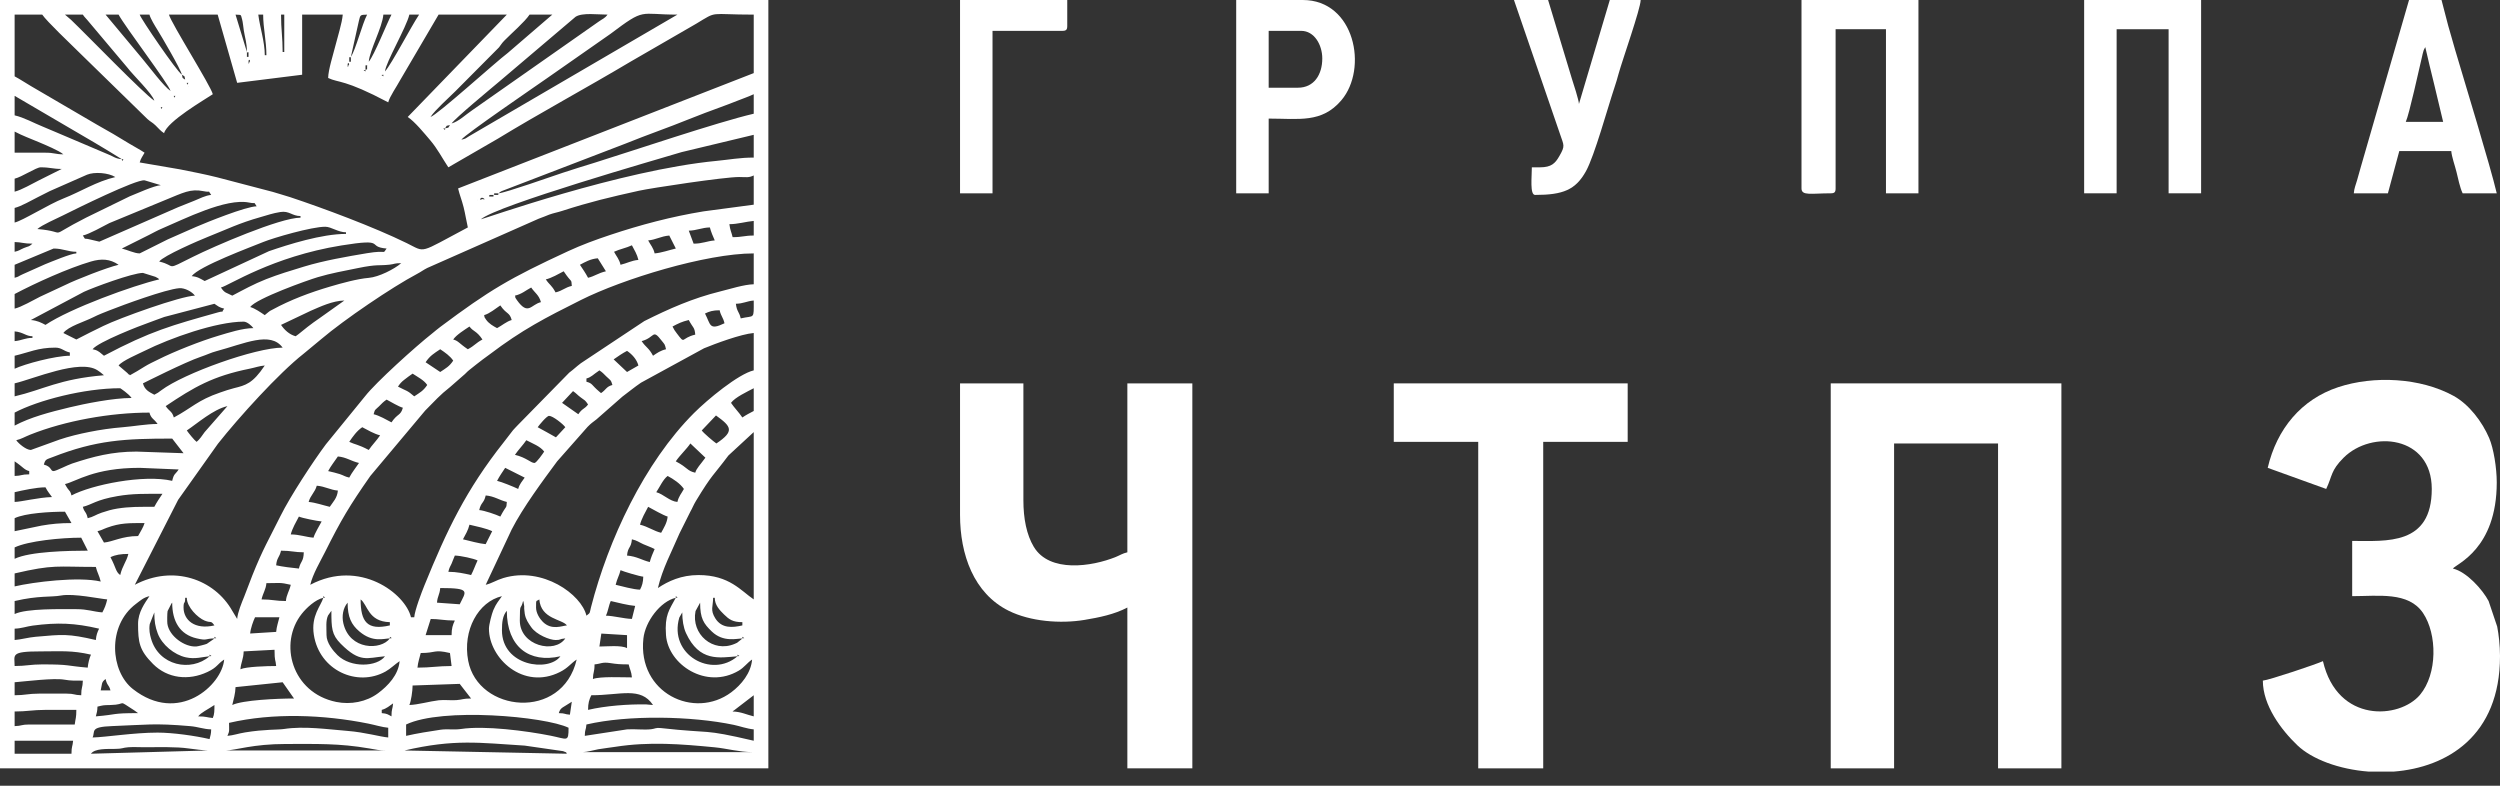 <svg width="140" height="44" viewBox="0 0 140 44" fill="none" xmlns="http://www.w3.org/2000/svg">
<rect x="0" y="0" width="140" height="44" fill="#333333" stroke="none"/>
<g clip-path="url(#clip0_1033_622)">
<path fill-rule="evenodd" clip-rule="evenodd" d="M32.658 42.118C32.854 42.118 33.331 41.988 33.499 41.959C33.882 41.894 34.054 41.884 34.453 41.822C36.37 41.523 38.136 41.668 40.022 41.849C40.687 41.913 41.412 42.118 42.118 42.118H32.658ZM22.651 42.027C25.46 41.373 26.855 41.598 29.383 41.754L31.529 42.064C31.855 42.185 31.641 42.116 31.748 42.209L22.651 42.027ZM12.645 42.027C13.19 42.015 14.164 41.663 16.01 41.663C17.72 41.663 18.984 41.62 20.674 41.912C21.062 41.979 21.23 42.027 21.65 42.027H12.645ZM8.096 41.845C8.878 41.845 9.859 41.811 10.574 41.915C10.866 41.957 11.419 42.022 11.644 42.027L5.094 42.209C5.315 41.908 5.967 41.945 6.461 41.938C6.889 41.933 6.844 41.872 7.187 41.846C7.455 41.825 7.818 41.845 8.096 41.845ZM4.003 42.209H0.819V41.481H4.094C4.064 41.832 4.003 41.775 4.003 42.209ZM5.185 41.299C5.349 40.957 4.999 40.707 6.275 40.661C8.228 40.59 8.593 40.487 10.643 40.663C11.104 40.702 11.395 40.835 11.826 40.845C11.82 41.122 11.785 41.176 11.735 41.39C10.923 41.201 9.678 41.026 8.824 41.026C7.488 41.026 5.928 41.283 5.185 41.299ZM32.748 41.208C32.757 40.809 32.81 40.925 32.84 40.572C35.177 40.027 38.727 40.095 41.096 40.593C41.412 40.659 41.849 40.815 42.209 40.845V41.481C39.219 40.785 39.983 41.103 37 40.771C36.723 40.74 36.694 40.809 36.471 40.836C36.057 40.887 35.536 40.813 35.114 40.845L32.748 41.208ZM22.742 41.208V40.572C24.756 39.605 30.509 40.116 31.839 40.754C31.839 41.581 31.779 41.388 30.845 41.201C29.48 40.928 27.131 40.622 25.814 40.824C25.442 40.881 25.047 40.81 24.673 40.865C24.068 40.954 23.334 41.071 22.742 41.208ZM12.736 41.208C12.87 40.928 12.826 40.875 12.826 40.481C15.287 39.907 18.127 40.02 20.612 40.519C21.002 40.597 21.404 40.725 21.741 40.754V41.299C21.297 41.262 20.445 41.01 19.47 40.932C18.334 40.841 17.041 40.649 15.899 40.824C15.564 40.875 14.839 40.834 13.725 41.015C13.329 41.08 13.079 41.18 12.736 41.208ZM4.185 40.572H1.637C1.18 40.572 1.23 40.653 0.819 40.663V39.844C1.513 39.844 1.833 39.753 2.547 39.753H4.275C4.275 40.201 4.231 40.212 4.185 40.572ZM11.917 40.208C11.566 40.178 11.559 40.117 11.098 40.117C11.253 39.905 11.623 39.738 12.008 39.48C12.008 39.783 12.011 39.998 11.917 40.208ZM5.367 40.117C5.417 39.903 5.452 39.848 5.458 39.571C5.79 39.494 5.752 39.489 6.187 39.481C7.168 39.463 6.505 39.133 7.521 39.782L7.732 39.935C6.212 39.935 6.616 40.013 5.367 40.117ZM42.209 38.934V40.117C41.813 40.025 41.501 39.855 41.027 39.844C41.043 39.83 41.069 39.787 41.077 39.803L42.209 38.934ZM31.914 40.023C31.576 39.996 31.693 39.944 31.293 39.935C31.379 39.613 31.537 39.622 32.021 39.298L31.914 40.023ZM21.923 40.117C21.71 40.004 21.686 39.961 21.378 39.935V39.753C21.656 39.679 21.803 39.531 22.014 39.389C21.985 39.74 21.923 39.682 21.923 40.117ZM32.931 39.753C32.931 39.373 32.994 39.18 33.112 38.934C34.755 38.934 35.871 38.438 36.569 39.48C36.469 39.478 36.213 39.447 36.189 39.447C35.173 39.429 33.904 39.526 32.931 39.753ZM22.924 39.48C23.016 39.289 23.106 38.688 23.106 38.388L25.744 38.297L26.381 39.116C25.921 39.116 25.91 39.18 25.562 39.207C25.248 39.231 24.882 39.179 24.569 39.215C24.088 39.27 23.387 39.47 22.924 39.48ZM13.008 39.48C13.077 39.188 13.183 38.819 13.19 38.479L15.828 38.206L16.465 39.116C15.52 39.116 13.583 39.204 13.008 39.48ZM5.913 38.025C6.008 38.432 6.094 38.317 6.186 38.661H5.64C5.723 38.304 5.667 38.205 5.913 38.025ZM4.548 38.934C4.137 38.925 4.187 38.843 3.73 38.843H2.183C1.578 38.843 1.396 38.934 0.819 38.934V38.206C1.487 38.151 3.013 37.958 3.602 38.061C3.978 38.128 4.229 38.116 4.639 38.116C4.63 38.527 4.548 38.477 4.548 38.934ZM33.203 38.025C33.212 37.613 33.294 37.663 33.294 37.206C33.66 37.175 33.709 37.06 34.182 37.134C34.527 37.188 34.729 37.206 35.205 37.206C35.273 37.5 35.359 37.605 35.387 37.934C34.851 37.934 33.604 37.869 33.203 38.025ZM23.379 37.388C23.404 37.087 23.497 36.842 23.561 36.569C24.453 36.569 24.271 36.353 25.198 36.569L25.289 37.297C24.519 37.297 24.132 37.388 23.379 37.388ZM13.463 37.479C13.496 37.086 13.636 36.9 13.645 36.478L15.374 36.387C15.374 37.075 15.431 36.896 15.465 37.297C14.948 37.297 13.769 37.332 13.463 37.479ZM41.3 36.751V36.66L41.406 36.736L41.3 36.751ZM11.735 36.751V36.66L11.841 36.736L11.735 36.751ZM4.912 37.388C3.683 37.285 3.958 37.206 2.365 37.206C1.706 37.206 1.454 37.297 0.819 37.297C0.819 36.672 0.553 36.478 2.274 36.478C3.387 36.478 4.024 36.411 5.094 36.66C5.011 36.833 4.932 37.146 4.912 37.388ZM33.674 35.48L35.114 35.568V36.296C34.795 36.117 33.965 36.205 33.567 36.205L33.674 35.48ZM18.285 35.568C18.285 35.148 18.235 34.765 18.369 34.47L18.558 34.204C18.558 35.167 18.571 35.538 19.079 36.048C20.171 37.144 20.545 36.835 21.559 36.751C21.123 37.346 19.647 37.422 18.896 36.685C18.654 36.446 18.285 36 18.285 35.568ZM41.572 35.75V35.659L41.679 35.735L41.572 35.75ZM21.832 35.75V35.659L21.939 35.735L21.832 35.75ZM12.008 35.75V35.659L12.114 35.735L12.008 35.75ZM28.109 35.295C28.109 34.849 28.149 34.472 28.382 34.204C28.382 36.225 29.644 37.156 31.384 36.751C30.72 37.657 28.109 37.3 28.109 35.295ZM8.642 34.295C8.642 34.796 8.695 35.101 8.832 35.469C9.07 36.108 9.756 36.665 10.403 36.81C10.931 36.928 11.339 36.784 11.735 36.751C10.7 37.65 8.885 37.287 8.456 35.755C8.391 35.524 8.335 35.281 8.385 34.951L8.642 34.295ZM38.207 34.295C38.207 34.723 38.272 35.139 38.415 35.451C39.163 37.074 40.275 36.836 41.3 36.751C39.856 38.006 37.432 36.663 38.041 34.584L38.207 34.295ZM5.367 35.841C3.808 35.478 3.503 35.528 2.001 35.659C1.571 35.697 1.209 35.809 0.819 35.841V35.205C1.191 35.196 1.503 35.077 1.83 35.034C3.223 34.85 4.186 34.887 5.549 35.205C5.453 35.404 5.39 35.562 5.367 35.841ZM12.008 35.75C11.992 35.764 11.967 35.766 11.96 35.793L11.583 36.054C11.485 36.096 11.085 36.196 10.997 36.202C10.345 36.25 9.465 35.621 9.373 34.928C9.357 34.803 9.362 34.34 9.385 34.22L9.601 33.798C9.609 33.788 9.628 33.765 9.643 33.749C9.643 34.803 10.078 35.532 11.011 35.748C11.633 35.892 11.445 35.763 12.008 35.75ZM41.572 35.75C41.556 35.764 41.532 35.766 41.524 35.793C41.517 35.821 41.487 35.828 41.476 35.836C41.462 35.848 41.396 35.902 41.375 35.917C41.223 36.027 41.355 35.965 41.148 36.054C39.927 36.579 38.693 35.514 38.95 34.22L39.207 33.749C39.207 34.63 39.399 34.92 39.864 35.367C40.504 35.981 41.267 35.757 41.572 35.75ZM21.832 35.75C21.34 36.423 19.575 36.421 19.226 34.899C19.136 34.503 19.207 34.048 19.467 33.749C19.467 34.556 19.672 34.978 20.127 35.363C20.87 35.994 21.482 35.758 21.832 35.75ZM25.289 35.568H23.834L24.12 34.663C24.567 34.659 24.882 34.75 25.471 34.75C25.353 34.995 25.289 35.188 25.289 35.568ZM15.465 35.386L14.009 35.477C14.033 35.189 14.18 34.781 14.282 34.568H15.646C15.583 34.841 15.49 35.086 15.465 35.386ZM20.195 33.567C20.592 33.858 20.606 34.813 21.832 34.841V35.023C20.564 35.318 20.195 34.822 20.195 33.567ZM30.019 34.022C30.019 33.536 30.019 33.701 30.201 33.567C30.294 34.683 31.485 34.663 31.748 35.023C31.466 35.046 30.892 35.312 30.4 34.825C30.229 34.655 30.019 34.339 30.019 34.022ZM10.279 34.022C10.279 33.598 10.37 33.901 10.37 33.476H10.461C10.461 33.996 11.074 34.594 11.459 34.753C11.85 34.913 11.781 34.714 12.008 35.023C10.898 35.281 10.279 34.715 10.279 34.022ZM39.935 33.476H40.026C40.026 33.895 40.316 34.184 40.547 34.411C40.83 34.688 41.034 34.841 41.572 34.841V35.023C41.022 35.151 40.42 35.206 40.057 34.628C39.758 34.154 39.935 33.957 39.935 33.476ZM35.387 34.659C34.943 34.649 34.375 34.487 33.931 34.477C34.063 34.203 34.084 33.908 34.204 33.658C34.576 33.745 35.182 33.899 35.569 33.931C35.51 34.181 35.445 34.409 35.387 34.659ZM31.111 35.841C31.454 35.841 31.283 35.782 31.657 35.75C31.067 36.631 29.11 36.163 29.11 34.75C29.11 33.678 29.162 34.217 29.292 33.658C29.303 33.676 29.317 33.685 29.319 33.714L29.355 33.941C29.369 34.203 29.336 33.823 29.36 34.136C29.361 34.15 29.385 34.368 29.387 34.376C29.442 34.692 29.591 34.896 29.744 35.116C30.047 35.552 30.795 35.841 31.111 35.841ZM5.731 34.295C5.209 34.252 4.915 34.113 4.275 34.113C3.431 34.113 1.489 34.064 0.819 34.386V33.658C2.183 33.34 2.839 33.453 3.421 33.348C4.127 33.22 5.574 33.531 6.004 33.567C5.93 33.885 5.865 34.042 5.731 34.295ZM22.378 37.024C22.314 37.795 21.725 38.408 21.172 38.82C20.522 39.306 19.634 39.475 18.822 39.307C16.345 38.796 15.582 36.027 16.903 34.369C17.164 34.041 17.654 33.581 18.103 33.476C17.983 33.923 17.407 34.469 17.575 35.55C17.885 37.546 20.005 38.491 21.593 37.604C21.872 37.448 22.127 37.192 22.378 37.024ZM37.843 33.476C37.484 34.154 37.213 34.425 37.296 35.569C37.414 37.21 39.546 38.639 41.375 37.554C41.684 37.371 41.838 37.12 42.118 36.933C42.055 37.692 41.512 38.349 40.951 38.768C38.875 40.318 35.699 38.804 36.03 35.757C36.133 34.803 36.981 33.677 37.843 33.476ZM37.843 33.476V33.385L37.949 33.461L37.843 33.476ZM27.381 35.205C27.381 36.863 29.303 38.668 31.356 37.633C31.823 37.397 31.943 37.168 32.294 36.933C31.488 40.393 26.767 39.891 26.219 37.004C25.894 35.294 26.785 33.694 28.109 33.385C27.907 33.687 27.8 33.764 27.624 34.174C27.541 34.368 27.381 34.981 27.381 35.205ZM18.103 33.476V33.385L18.209 33.461L18.103 33.476ZM7.732 34.932C7.732 35.976 7.802 36.413 8.572 37.185C9.384 37.998 10.565 38.127 11.615 37.632C12.183 37.364 12.142 37.209 12.554 36.933C12.434 38.376 9.995 40.589 7.443 38.587C6.187 37.602 5.979 35.044 7.616 33.815C7.873 33.622 8.027 33.465 8.369 33.385C8.108 33.776 7.732 34.282 7.732 34.932ZM25.744 33.84L24.471 33.749C24.503 33.361 24.62 33.319 24.652 32.93C26.395 32.93 26.092 33.115 25.744 33.84ZM16.01 33.658C15.433 33.658 15.251 33.567 14.646 33.567C14.733 33.193 14.889 33.016 14.919 32.657C15.679 32.657 15.649 32.601 16.283 32.748C16.196 33.122 16.04 33.3 16.01 33.658ZM35.841 33.021C35.472 33.013 34.832 32.831 34.477 32.748C34.559 32.398 34.678 32.238 34.75 31.93C34.904 32.004 35.816 32.276 36.023 32.294C36.016 32.612 35.954 32.814 35.841 33.021ZM0.819 32.839V32.112C3.024 31.598 3.179 31.748 5.367 31.748C5.439 32.056 5.558 32.216 5.64 32.566C4.39 32.275 1.864 32.596 0.819 32.839ZM36.842 32.93C37.096 31.842 37.624 30.878 38.054 29.866L38.66 28.653C38.777 28.452 38.835 28.279 38.971 28.055C39.9 26.523 39.91 26.684 40.791 25.508L42.209 24.198V33.567C41.504 33.095 40.85 32.203 39.116 32.203C38.153 32.203 37.423 32.541 36.842 32.93ZM26.381 32.203C25.999 32.114 25.576 32.021 25.107 32.021C25.166 31.767 25.198 31.763 25.288 31.565C25.36 31.407 25.397 31.265 25.471 31.111C25.8 31.118 26.522 31.277 26.745 31.384C26.61 31.664 26.529 31.923 26.381 32.203ZM16.738 31.839C16.416 31.812 15.764 31.727 15.465 31.657C15.501 31.218 15.645 31.237 15.738 30.838C16.32 30.838 16.489 30.929 17.011 30.929C16.999 31.468 16.841 31.395 16.738 31.839ZM6.732 32.203C6.471 32.011 6.514 31.823 6.186 31.202C6.464 31.068 6.768 31.02 7.187 31.02C7.084 31.458 6.855 31.675 6.732 32.203ZM36.387 31.475C35.958 31.375 35.666 31.157 35.114 31.111C35.156 30.608 35.345 30.705 35.387 30.201C35.687 30.271 35.777 30.363 36.023 30.474C36.25 30.577 36.438 30.63 36.66 30.747C36.578 30.919 36.433 31.278 36.387 31.475ZM0.819 31.293V30.656C1.577 30.292 3.423 30.11 4.548 30.11L4.915 30.837C3.821 30.841 1.681 30.879 0.819 31.293ZM27.197 30.473C26.86 30.446 26.27 30.282 25.926 30.201C26.062 29.943 26.217 29.695 26.29 29.383C26.682 29.474 27.241 29.592 27.563 29.747L27.197 30.473ZM7.732 30.019C6.83 30.019 6.313 30.342 5.822 30.383C5.694 30.142 5.586 29.988 5.458 29.747C5.715 29.687 5.74 29.643 5.991 29.552C6.737 29.279 7.224 29.292 8.096 29.292C8.037 29.513 7.844 29.808 7.732 30.019ZM17.557 30.11C17.128 30.075 16.763 29.928 16.283 29.928C16.357 29.612 16.593 29.202 16.738 28.928C16.913 29.011 17.76 29.18 18.012 29.201C17.891 29.429 17.617 29.884 17.557 30.11ZM0.819 29.747V29.019C1.409 28.735 2.8 28.655 3.639 28.655C3.766 28.896 3.875 29.05 4.003 29.292C3.366 29.292 2.906 29.335 2.326 29.434L0.819 29.747ZM37.024 29.837C36.625 29.744 36.274 29.483 35.841 29.383C35.915 29.066 36.151 28.656 36.296 28.382C36.538 28.51 37.163 28.868 37.388 28.928C37.358 29.284 37.164 29.572 37.024 29.837ZM28.018 28.928C27.793 28.82 27.131 28.588 26.836 28.564C26.943 28.102 27.092 28.207 27.2 27.745C27.685 27.786 27.974 28.014 28.382 28.109C28.346 28.538 28.401 28.204 28.018 28.928ZM0.819 28.109V27.563C1.26 27.46 2.032 27.29 2.547 27.29C2.701 27.582 2.751 27.597 2.911 27.836C2.169 27.853 1.201 28.101 0.819 28.109ZM18.467 28.382C18.107 28.298 17.659 28.14 17.284 28.109C17.383 27.738 17.64 27.57 17.739 27.199C18.211 27.239 18.489 27.436 18.921 27.472C18.887 27.884 18.656 28.099 18.467 28.382ZM8.642 28.382C7.832 28.382 7.258 28.369 6.559 28.482C6.261 28.531 5.996 28.606 5.695 28.709C5.34 28.831 5.237 28.943 4.912 29.019C4.817 28.611 4.731 28.727 4.639 28.382C5.147 28.264 5.354 27.992 6.585 27.781C7.433 27.635 8.139 27.654 9.097 27.654C8.927 27.907 8.791 28.101 8.642 28.382ZM37.934 28.109C37.496 28.073 37.163 27.673 36.751 27.563C36.942 27.279 37.133 26.84 37.388 26.654C37.71 26.824 38.099 27.084 38.298 27.381C38.16 27.641 38.009 27.787 37.934 28.109ZM29.019 27.381C28.774 27.264 28.1 26.988 27.836 26.927C27.985 26.646 28.122 26.452 28.291 26.199L29.382 26.747C29.241 26.956 29.093 27.103 29.019 27.381ZM0.819 26.654V25.835C1.32 26.17 1.338 26.301 1.637 26.381V26.563C1.181 26.563 1.23 26.644 0.819 26.654ZM9.643 26.927C8.046 26.555 5.133 27.147 4.003 27.745C3.908 27.39 3.894 27.591 3.639 27.108C4.29 26.957 5.253 26.199 7.823 26.199L10.006 26.29C9.808 26.587 9.742 26.5 9.643 26.927ZM19.558 26.745C19.288 26.682 19.285 26.636 19.026 26.549C18.85 26.489 18.586 26.43 18.376 26.381C18.538 26.075 18.734 25.842 18.921 25.562C19.393 25.601 19.644 25.819 20.104 25.926C19.916 26.206 19.72 26.439 19.558 26.745ZM38.934 26.472C38.452 26.359 38.551 26.209 37.843 25.835C38.068 25.499 38.449 25.151 38.661 24.834L39.502 25.631C39.218 26.023 38.999 26.23 38.934 26.472ZM29.928 25.926C29.726 25.926 29.468 25.618 28.837 25.471C29.026 25.188 29.297 24.917 29.474 24.652C29.815 24.833 30.257 24.992 30.474 25.289C30.404 25.395 30.041 25.926 29.928 25.926ZM3.002 26.381C2.806 26.381 2.919 26.14 2.456 26.017C2.54 25.704 2.602 25.733 2.947 25.598C5.393 24.642 6.984 24.561 9.643 24.561L10.279 25.38L7.641 25.289C6.276 25.289 5.224 25.565 4.036 25.959C3.767 26.049 3.132 26.381 3.002 26.381ZM20.65 25.198C20.044 24.878 19.89 24.902 19.558 24.743C19.759 24.444 19.989 24.123 20.286 23.924C20.56 24.07 20.97 24.306 21.287 24.379C21.097 24.663 20.827 24.933 20.65 25.198ZM39.298 24.106L40.095 23.266C40.961 23.888 41.148 24.144 40.117 24.834C39.963 24.731 39.393 24.248 39.298 24.106ZM30.747 23.288C30.96 23.288 31.546 23.758 31.657 23.924L31.132 24.491C30.759 24.284 30.463 24.111 30.11 23.924C30.187 23.81 30.617 23.288 30.747 23.288ZM1.728 25.198C1.461 25.198 1.031 24.833 0.91 24.652C1.197 24.585 1.375 24.467 1.69 24.341C3.657 23.556 6.194 23.106 8.369 23.106C8.463 23.459 8.625 23.445 8.824 23.743C8.193 23.743 7.488 23.875 6.91 23.921C6.21 23.978 5.606 24.068 4.995 24.19C4.431 24.302 3.864 24.438 3.331 24.618L1.728 25.198ZM21.923 23.652C21.649 23.507 21.239 23.27 20.923 23.197C21.002 22.898 21 22.975 21.216 22.763C21.391 22.59 21.457 22.508 21.65 22.378C21.879 22.499 22.334 22.773 22.56 22.833C22.439 23.286 22.264 23.143 21.923 23.652ZM11.007 24.743C10.884 24.653 10.554 24.245 10.461 24.106C11.06 23.705 11.936 22.928 12.736 22.742L11.461 24.197C11.328 24.376 11.18 24.617 11.007 24.743ZM40.936 22.56C41.164 22.248 41.835 21.939 42.209 21.741V23.015C41.95 23.152 41.811 23.219 41.572 23.379C41.383 23.096 41.113 22.825 40.936 22.56ZM32.09 21.902C32.298 22.048 32.319 22.105 32.513 22.25C32.77 22.442 32.756 22.391 32.931 22.651C32.736 22.916 32.615 22.853 32.385 23.197L31.475 22.56L32.09 21.902ZM0.819 23.834V23.106C2.131 22.412 4.723 21.741 6.732 21.741C6.75 21.747 7.215 22.058 7.368 22.287C6.336 22.287 4.743 22.608 3.892 22.813C2.777 23.082 1.705 23.364 0.819 23.834ZM23.106 20.923C23.391 21.114 23.74 21.283 23.925 21.559C23.703 21.89 23.52 21.98 23.197 22.196C22.779 21.833 22.779 21.911 22.287 21.65C22.396 21.488 22.468 21.4 22.634 21.27C22.782 21.154 22.968 21.015 23.106 20.923ZM32.84 21.195C33.117 21.122 33.192 20.992 33.567 20.741C33.754 20.866 33.785 20.915 33.955 21.081C34.173 21.295 34.215 21.259 34.295 21.559C33.941 21.654 33.956 21.815 33.658 22.014L33.56 21.931C33.109 21.551 33.195 21.473 32.84 21.377V21.195ZM0.819 22.196V21.468C1.879 21.221 4.467 20.086 5.462 20.737C5.565 20.805 5.506 20.763 5.622 20.849L5.822 21.014C3.308 21.223 2.422 21.823 0.819 22.196ZM32.84 34.477C32.564 33.292 30.388 31.708 28.186 32.37C27.794 32.488 27.54 32.669 27.2 32.748L28.653 29.654C29.285 28.416 30.422 26.887 31.201 25.834L32.907 23.901C33.131 23.677 33.166 23.67 33.401 23.486L34.855 22.21C35.215 21.942 35.514 21.691 35.895 21.431L39.426 19.504C40.062 19.243 41.496 18.708 42.209 18.648V20.741C41.347 20.942 39.615 22.379 38.866 23.128C36.074 25.92 34.066 30.234 33.096 34.006C33.011 34.336 33.082 34.299 32.84 34.477ZM9.734 23.379C9.639 23.025 9.478 23.04 9.279 22.742C10.876 21.672 11.908 21.064 14.002 20.642C14.281 20.586 14.528 20.493 14.828 20.468C14.145 21.488 13.756 21.574 13.097 21.739C12.826 21.807 12.622 21.881 12.336 21.978C11.06 22.412 10.726 22.854 9.734 23.379ZM24.652 19.558C24.919 19.737 25.204 19.932 25.38 20.195C25.159 20.526 24.976 20.615 24.652 20.832C24.379 20.649 24.107 20.469 23.834 20.286C24.078 19.921 24.296 19.797 24.652 19.558ZM34.364 20.125C34.639 19.934 34.833 19.798 35.114 19.649C35.385 19.831 35.655 20.111 35.751 20.468C35.509 20.595 35.355 20.704 35.114 20.832L34.364 20.125ZM0.819 20.65V19.922C1.621 19.735 2.125 19.467 3.093 19.467C3.457 19.467 3.545 19.655 3.912 19.74V19.922C3.095 19.922 1.373 20.384 0.819 20.65ZM8.642 22.105C8.342 21.946 8.104 21.837 8.005 21.468C8.007 21.468 10.383 20.266 11.246 19.979C11.597 19.863 11.799 19.751 12.116 19.667C13.694 19.245 15.142 18.53 15.828 19.467C14.314 19.467 10.302 20.903 9.03 21.857C8.831 22.006 8.864 21.988 8.642 22.105ZM35.932 19.103C36.696 18.899 36.519 18.385 37.052 19.076C37.225 19.301 37.223 19.24 37.297 19.558C36.98 19.632 36.798 19.768 36.569 19.922C36.328 19.466 36.175 19.466 35.932 19.103ZM26.29 18.285C26.508 18.582 26.684 18.514 27.017 19.012C26.631 19.217 26.586 19.353 26.199 19.558C25.698 19.223 25.679 19.092 25.38 19.012C25.554 18.753 26.016 18.468 26.29 18.285ZM0.819 19.103V18.558C1.302 18.598 1.45 18.83 1.819 18.83V18.921C1.398 18.921 1.216 19.07 0.819 19.103ZM37.661 18.285C37.971 18.12 38.181 18.012 38.571 17.921C38.816 18.385 38.899 18.31 38.934 18.739C38.103 18.933 38.395 19.32 37.907 18.676C37.755 18.476 37.774 18.499 37.661 18.285ZM7.277 21.014C7.261 20.999 7.235 20.957 7.228 20.972C7.218 20.994 7.171 20.921 7.131 20.887L6.641 20.468C6.834 20.204 7.762 19.815 8.095 19.648C9.531 18.931 12.119 18.012 13.645 18.012C13.842 18.012 14.099 18.25 14.191 18.375C13.586 18.375 12.784 18.637 12.247 18.796C11.252 19.09 9.764 19.678 8.855 20.135C8.562 20.281 8.341 20.377 8.078 20.541C7.801 20.713 7.552 20.868 7.277 21.014ZM27.108 17.648C27.414 17.566 27.766 17.27 28.018 17.102C28.359 17.61 28.534 17.468 28.655 17.921C28.376 17.995 28.113 18.229 27.836 18.375C27.622 18.262 27.378 18.124 27.22 17.9C27.046 17.654 27.174 17.772 27.108 17.648ZM39.48 17.557C39.726 17.439 39.919 17.375 40.299 17.375C40.38 17.722 40.491 17.756 40.572 18.103C39.698 18.522 39.807 18.18 39.48 17.557ZM5.822 19.922L5.572 19.717C5.402 19.605 5.389 19.606 5.185 19.558C5.484 19.15 7.878 18.225 8.334 18.068C8.676 17.95 8.897 17.851 9.199 17.75L12.008 17.011C12.204 17.142 12.275 17.219 12.554 17.284C12.326 17.595 12.628 17.374 12.214 17.491C9.623 18.22 8.45 18.531 5.822 19.922ZM41.209 17.011C41.631 17.002 41.817 16.862 42.209 16.829C42.209 17.928 42.266 17.647 41.481 17.83C41.387 17.424 41.268 17.478 41.209 17.011ZM19.285 16.829L17.903 17.812C17.642 17.986 17.471 18.119 17.218 18.31C16.982 18.488 16.764 18.691 16.556 18.83C16.199 18.735 15.919 18.465 15.738 18.194L17.403 17.403C17.928 17.178 18.616 16.844 19.285 16.829ZM28.837 16.556C29.232 16.464 29.42 16.274 29.747 16.101C29.944 16.396 30.185 16.518 30.292 16.92C29.734 17.05 29.582 17.697 28.949 16.808C28.772 16.56 28.904 16.683 28.837 16.556ZM4.275 19.012L3.548 18.648C3.82 18.277 4.732 18.015 5.216 17.769C5.521 17.614 5.821 17.502 6.108 17.388C6.923 17.066 9.278 16.203 10.035 16.139C10.347 16.113 10.755 16.337 10.916 16.556C10.127 16.574 6.703 17.805 5.79 18.252C5.26 18.512 4.77 18.75 4.275 19.012ZM23.197 34.568H23.015C22.707 33.244 20.15 31.28 17.375 32.748C17.515 32.148 17.931 31.454 18.194 30.929C19.101 29.113 19.577 28.316 20.74 26.653L23.811 22.992C24.373 22.43 24.611 22.14 25.214 21.666L25.942 21.029C26.085 20.916 26.131 20.838 26.274 20.725C26.438 20.594 26.51 20.544 26.679 20.403C26.924 20.2 27.15 20.05 27.407 19.856C29.258 18.454 30.517 17.81 32.536 16.798C34.857 15.635 39.526 14.191 42.209 14.191V15.919C41.667 15.931 40.87 16.187 40.335 16.319C38.791 16.701 37.482 17.28 36.083 17.98L32.529 20.34C32.244 20.556 32.162 20.654 31.876 20.869L28.994 23.809C28.89 23.932 28.831 23.964 28.73 24.09L28.215 24.758C26.09 27.441 25.02 29.703 23.77 32.776C23.613 33.162 23.23 34.166 23.197 34.568ZM30.565 15.646C30.882 15.573 31.292 15.337 31.566 15.192C32.053 15.918 31.984 15.572 32.021 16.01C31.624 16.103 31.508 16.282 31.111 16.374C30.892 15.96 30.785 15.974 30.565 15.646ZM2.547 18.194C2.299 18.062 2.082 17.95 1.728 17.921L4.699 16.343C5.213 16.104 7.424 15.283 8.005 15.283L8.698 15.5C8.92 15.609 8.828 15.571 8.915 15.646C7.47 15.983 3.935 17.264 2.547 18.194ZM32.476 14.828C32.77 14.672 33.065 14.498 33.476 14.464C33.639 14.706 33.769 14.949 33.931 15.192C33.484 15.296 33.306 15.468 32.931 15.556C32.782 15.275 32.645 15.081 32.476 14.828ZM14.828 17.648C14.615 17.505 14.275 17.264 14.009 17.193C14.363 16.71 17.219 15.693 17.796 15.521C18.531 15.302 19.273 15.17 20.02 15.017C21.156 14.784 21.181 14.891 21.824 14.82C22.103 14.789 22.066 14.737 22.469 14.737C22.083 15.073 21.211 15.513 20.654 15.56C20.006 15.614 19.107 15.865 18.5 16.044C17.361 16.379 16.258 16.794 15.251 17.343C15.029 17.465 15.21 17.35 15.026 17.482L14.876 17.605C14.866 17.613 14.844 17.634 14.828 17.648ZM0.819 17.284V16.465C1.993 15.844 3.829 15.015 5.093 14.645C5.661 14.478 6.155 14.49 6.641 14.828C5.989 14.98 4.27 15.655 3.671 15.951L2.244 16.616C1.854 16.811 1.199 17.195 0.819 17.284ZM34.386 14.1C34.693 13.953 35.08 13.883 35.387 13.736C35.523 13.994 35.678 14.243 35.751 14.555C35.365 14.587 35.113 14.743 34.75 14.828C34.675 14.506 34.523 14.36 34.386 14.1ZM0.819 15.556V14.828L3.002 13.918C3.532 13.918 3.803 14.1 4.275 14.1V14.191C3.988 14.191 2.843 14.67 2.52 14.8L1.262 15.362C0.979 15.487 1.097 15.481 0.819 15.556ZM13.008 16.556C12.665 16.375 12.59 16.428 12.372 16.101C12.808 16 15.231 14.375 19.114 13.746C21.718 13.325 20.474 13.82 21.65 13.918C21.388 14.276 21.747 13.979 20.548 14.18C19.392 14.374 18.143 14.59 17.023 14.93C16.287 15.153 15.583 15.366 14.905 15.633C14.217 15.904 13.63 16.228 13.008 16.556ZM0.819 14.1V13.554C1.215 13.563 1.315 13.645 1.819 13.645C1.589 13.845 1.614 13.773 1.337 13.89C1.086 13.996 1.098 14.035 0.819 14.1ZM36.296 13.463C36.728 13.427 37.006 13.23 37.479 13.19L37.846 13.917C37.484 14.002 37.035 14.16 36.66 14.191C36.585 13.869 36.434 13.723 36.296 13.463ZM38.571 12.917C39.025 12.907 39.299 12.746 39.753 12.736C39.799 12.933 39.944 13.292 40.026 13.463C39.594 13.499 39.339 13.645 38.843 13.645L38.571 12.917ZM11.462 15.737C11.216 15.607 11.073 15.493 10.734 15.464C11.14 14.911 14.079 13.823 14.737 13.554C15.321 13.315 17.458 12.696 18.213 12.698C18.554 12.698 18.928 13.008 19.376 13.008V13.099C18.016 13.099 16.159 13.689 15.065 14.064L11.462 15.737ZM40.845 12.554C41.316 12.554 41.779 12.408 42.209 12.372V13.19C41.69 13.19 41.58 13.281 41.027 13.281C40.956 12.976 40.889 12.902 40.845 12.554ZM8.915 14.646C9.155 14.319 11.154 13.458 11.631 13.268C12.692 12.848 13.376 12.499 14.609 12.152C14.997 12.043 15.261 11.943 15.7 11.873C16.2 11.792 16.355 12.099 16.829 12.099V12.19C15.68 12.19 11.957 13.807 10.825 14.373C9.172 15.199 9.935 14.883 8.915 14.646ZM7.823 14.191C7.531 14.191 7.127 13.989 6.823 13.918L8.338 13.16C8.605 13.026 8.797 12.912 9.068 12.798C10.326 12.264 12.648 11.082 13.946 11.343C14.405 11.435 14.155 11.255 14.373 11.553C13.757 11.567 11.573 12.45 10.979 12.707L9.4 13.403C9.233 13.487 7.828 14.191 7.823 14.191ZM13.281 34.659L13.007 34.206C12.01 32.441 9.709 31.606 7.55 32.748L9.977 27.988L12.205 24.849C13.376 23.37 15.608 20.904 16.995 19.815L17.99 18.991C19.281 17.894 21.959 16.078 23.349 15.343C23.599 15.211 23.686 15.129 23.923 15.008L30.168 12.247C30.429 12.16 30.563 12.089 30.758 12.018C31.003 11.929 31.212 11.897 31.465 11.815C33.026 11.31 34.155 11.042 35.787 10.68C36.47 10.529 40.568 9.91 41.388 9.913C41.795 9.915 41.918 9.964 42.209 9.825V11.462L39.4 11.836C37.599 12.131 35.869 12.589 34.17 13.156C33.339 13.433 32.569 13.717 31.808 14.069C28.532 15.585 27.415 16.247 24.667 18.299C24.468 18.447 24.393 18.521 24.213 18.664C23.25 19.423 21.055 21.411 20.452 22.18L18.246 24.887C17.528 25.848 16.249 27.802 15.707 28.897C15.052 30.22 14.737 30.709 14.128 32.23C13.959 32.652 13.846 32.986 13.674 33.413C13.537 33.75 13.313 34.282 13.281 34.659ZM26.745 11.189L26.772 11.216C26.77 11.214 26.736 11.198 26.745 11.189ZM26.927 11.098C27.023 11.001 27.272 11.242 27.028 11.145C27.026 11.145 26.774 11.25 26.927 11.098ZM27.654 10.916C27.554 11.009 27.813 11.007 27.381 11.007C27.482 10.914 27.222 10.916 27.654 10.916ZM27.927 10.825C27.827 10.918 28.086 10.916 27.654 10.916C27.755 10.823 27.495 10.825 27.927 10.825ZM4.639 13.19C5.019 13.102 5.734 12.691 6.125 12.493L9.215 11.217C10.281 10.783 10.659 10.558 11.399 10.706C11.858 10.798 11.608 10.618 11.826 10.916C11.508 10.943 11.177 11.122 10.878 11.242C10.529 11.381 10.313 11.468 9.968 11.606L5.563 13.533C5.557 13.533 5.15 13.438 5.054 13.413C4.609 13.299 4.856 13.486 4.639 13.19ZM2.092 12.826C2.369 12.586 3.146 12.254 3.517 12.068C4.274 11.689 7.619 10.036 8.096 10.098L9.006 10.37C8.601 10.404 7.672 10.834 7.265 10.994L4.82 12.188C2.45 13.397 3.972 12.983 2.092 12.826ZM0.819 12.463V11.644C1.181 11.559 1.757 11.221 2.123 11.038C2.384 10.907 2.526 10.83 2.788 10.702L4.874 9.783C5.287 9.613 6.076 9.672 6.459 9.916C5.401 10.162 4.509 10.739 3.561 11.111C2.723 11.439 1.276 12.356 0.819 12.463ZM0.819 10.734V10.006C1.219 9.913 2.03 9.37 2.274 9.37C2.828 9.37 2.938 9.461 3.457 9.461L2.183 10.098C1.835 10.271 1.188 10.648 0.819 10.734ZM6.823 8.915H6.914L6.838 9.021L6.823 8.915ZM26.927 12.281C27.822 11.502 36.908 8.895 38.173 8.518L42.209 7.55V8.824C41.428 8.824 40.842 8.941 40.121 9.01C34.743 9.526 27.077 12.268 26.927 12.281ZM0.819 7.368C1.262 7.603 1.709 7.762 2.212 7.976C2.512 8.104 3.309 8.434 3.548 8.642C3.087 8.642 3.052 8.551 2.547 8.551H0.819V7.368ZM24.925 7.187V7.277L24.819 7.202L24.925 7.187ZM24.925 7.187C25.061 6.991 24.939 7.067 25.198 7.005C25.062 7.2 25.185 7.124 24.925 7.187ZM6.823 8.915C6.463 8.885 6.361 8.766 6.082 8.655L3.145 7.407C2.814 7.276 2.688 7.206 2.378 7.083C1.902 6.894 1.355 6.584 0.819 6.459V5.367L5.294 7.987C5.559 8.151 5.756 8.268 6.034 8.43L6.823 8.915ZM27.927 10.825C27.995 10.766 27.961 10.77 28.082 10.707L35.05 8.033C36.256 7.543 37.392 7.158 38.598 6.668C39.217 6.416 39.757 6.221 40.377 5.992C40.646 5.892 41.016 5.756 41.3 5.64C41.582 5.526 41.942 5.404 42.209 5.276V6.368C40.169 6.843 35.41 8.456 33.307 9.11C32.694 9.3 32.147 9.464 31.509 9.677C30.901 9.88 28.313 10.793 27.927 10.825ZM9.006 6.004H9.097L9.021 6.11L9.006 6.004ZM9.734 5.367H9.825L9.749 5.473L9.734 5.367ZM10.552 4.821L10.579 4.848C10.578 4.847 10.543 4.83 10.552 4.821ZM10.461 4.639H10.552L10.476 4.746L10.461 4.639ZM21.287 4.366L21.314 4.394C21.312 4.392 21.277 4.375 21.287 4.366ZM10.188 4.185C10.384 4.321 10.308 4.198 10.37 4.457C10.175 4.321 10.251 4.444 10.188 4.185ZM21.468 4.185V4.275L21.362 4.2L21.468 4.185ZM20.468 3.912V4.003L20.362 3.927L20.468 3.912ZM20.559 3.639C20.559 4.071 20.561 3.811 20.468 3.912C20.468 3.48 20.466 3.739 20.559 3.639ZM19.467 3.639C19.467 3.406 19.611 3.624 19.521 3.639C19.52 3.639 19.467 3.893 19.467 3.639ZM13.918 3.457C13.918 3.224 14.062 3.442 13.972 3.457C13.971 3.457 13.918 3.711 13.918 3.457ZM19.649 3.184V3.457H19.558C19.558 2.976 19.559 3.321 19.649 3.184ZM13.827 2.911C13.919 3.033 13.918 2.72 13.918 3.184H13.827V2.911ZM15.738 0.819H15.919V2.911H15.828C15.828 2.099 15.738 1.646 15.738 0.819ZM14.464 0.819H14.737C14.737 1.566 14.919 2.297 14.919 3.093H14.828C14.828 2.344 14.559 1.556 14.464 0.819ZM13.827 2.911L13.19 0.819C13.532 0.847 13.471 0.775 13.558 1.087C13.602 1.242 13.624 1.521 13.655 1.718C13.721 2.132 13.827 2.396 13.827 2.911ZM10.188 4.185C9.882 3.979 7.885 1.05 7.823 0.819H8.369C8.429 1.044 8.674 1.444 8.806 1.655C9.04 2.03 10.112 3.858 10.188 4.185ZM25.835 7.823C26.026 7.537 30.028 4.807 30.655 4.365L34.189 1.895C36.153 0.416 35.764 0.819 37.934 0.819L26.273 7.625C26.068 7.753 26.108 7.76 25.835 7.823ZM25.289 6.914C25.488 6.617 27.513 4.944 27.952 4.573L32.233 0.94C32.61 0.695 33.477 0.819 34.022 0.819C33.863 1.036 33.755 1.045 33.513 1.22L26.453 6.167C26.106 6.397 25.684 6.808 25.289 6.914ZM24.107 6.55C24.373 6.152 25.107 5.503 25.494 5.117L27.943 2.654C28.093 2.464 28.076 2.444 28.267 2.25C28.663 1.847 29.378 1.233 29.656 0.819H30.929L28.436 2.965C27.767 3.466 24.477 6.451 24.107 6.55ZM22.833 6.55C23.241 6.823 23.762 7.467 24.085 7.845C24.498 8.328 24.762 8.854 25.107 9.37L27.874 7.77C30.19 6.358 32.912 4.882 35.299 3.46L38.988 1.328C40.218 0.587 39.643 0.819 42.209 0.819V4.094L25.653 10.552C25.742 10.934 25.854 11.174 25.963 11.607C26.062 12.004 26.112 12.365 26.199 12.736C23.393 14.22 23.871 14.15 22.774 13.613C20.927 12.708 18.105 11.657 16.25 11.041C15.899 10.924 15.575 10.844 15.272 10.745L12.172 9.933C11.475 9.757 10.741 9.617 10.075 9.483L7.823 9.097C7.886 8.861 7.982 8.767 8.096 8.551C7.814 8.362 7.558 8.237 7.24 8.043C6.901 7.836 6.668 7.699 6.331 7.496C5.99 7.291 5.747 7.174 5.405 6.967L1.73 4.819C1.429 4.645 1.138 4.444 0.819 4.275V0.819C1.334 0.819 1.85 0.819 2.365 0.819C2.612 1.187 3.936 2.445 4.433 2.935L8.254 6.664C8.453 6.842 8.512 6.834 8.712 7.025C8.911 7.215 8.962 7.308 9.188 7.459C9.365 6.795 11.442 5.594 11.917 5.276C11.809 4.812 9.59 1.304 9.461 0.819H12.19L13.281 4.639L16.92 4.185V0.819H19.194C19.155 1.294 18.904 2.07 18.776 2.583C18.653 3.075 18.386 3.898 18.376 4.366C18.974 4.654 19.268 4.422 21.741 5.731C21.814 5.418 22.228 4.829 22.408 4.488L24.561 0.819H28.382L22.833 6.55ZM21.559 4.003C21.602 3.488 22.756 1.538 22.924 0.819H23.47C23.015 1.497 21.952 3.551 21.559 4.003ZM20.65 3.457C20.704 2.804 21.409 1.537 21.468 0.819H21.923C21.665 1.307 20.951 3.11 20.65 3.457ZM19.649 3.184L20.097 1.175C20.184 0.838 20.152 0.828 20.559 0.819C20.284 1.337 19.913 2.805 19.649 3.184ZM9.552 5.094C9.167 4.837 8.358 3.746 7.981 3.299L5.913 0.819H6.641C6.988 1.474 9.448 4.708 9.552 5.094ZM8.642 5.64C8.022 5.225 4.873 1.964 3.981 1.113L3.639 0.819H4.639C4.753 0.988 4.759 0.962 4.886 1.117L7.132 3.784C7.446 4.203 8.537 5.246 8.642 5.64ZM0 0V43.028H43.028V0H0Z" fill="white"/>
<path fill-rule="evenodd" clip-rule="evenodd" d="M102.521 43.028H106.069V24.835H111.891V43.028H115.438V21.469H102.521V43.028Z" fill="white"/>
<path fill-rule="evenodd" clip-rule="evenodd" d="M126.992 26.199L130.267 27.381C130.618 26.648 130.511 26.36 131.244 25.63C132.813 24.069 136.179 24.392 136.179 27.381C136.179 30.559 133.635 30.292 131.722 30.292V33.385C133.188 33.385 134.875 33.12 135.69 34.33C136.486 35.512 136.504 37.74 135.519 38.911C134.38 40.265 130.899 40.519 130.085 37.024C129.752 37.184 127.067 38.086 126.719 38.115C126.719 39.502 127.749 40.874 128.65 41.734C129.473 42.52 130.986 43.083 132.644 43.21H134.047C137.031 42.977 140 41.212 140 36.751V36.723C139.998 36.138 139.931 35.539 139.843 35.089L139.362 33.659C139.03 33.025 138.132 32.018 137.362 31.839C137.555 31.575 139.818 30.749 139.818 27.017C139.818 26.209 139.644 25.116 139.394 24.531C138.993 23.598 138.258 22.639 137.393 22.165C135.531 21.145 132.924 21.024 130.936 21.683C128.88 22.364 127.501 24.014 126.992 26.199Z" fill="white"/>
<path fill-rule="evenodd" clip-rule="evenodd" d="M53.762 28.837C53.762 31.044 54.523 33.231 56.49 34.205C57.7 34.804 59.378 34.939 60.731 34.715C61.549 34.579 62.405 34.407 63.132 34.022V43.028H66.771V21.469H63.132V30.929C62.854 30.994 62.72 31.094 62.483 31.19C61.146 31.731 58.775 32.094 57.892 30.621C57.49 29.951 57.31 29.043 57.31 28.018V21.469H53.762V28.837Z" fill="white"/>
<path fill-rule="evenodd" clip-rule="evenodd" d="M78.051 24.744H82.781V43.028H86.42V24.744H91.15V21.469H78.051V24.744Z" fill="white"/>
<path fill-rule="evenodd" clip-rule="evenodd" d="M100.884 10.552C100.884 10.979 101.443 10.825 102.521 10.825C102.731 10.825 102.794 10.762 102.794 10.552V1.637H105.614V10.825H107.433V0H100.884V10.552Z" fill="white"/>
<path fill-rule="evenodd" clip-rule="evenodd" d="M116.712 10.825H118.531V1.637H121.442V10.825H123.262V0H116.712V10.825Z" fill="white"/>
<path fill-rule="evenodd" clip-rule="evenodd" d="M135.816 2.638C135.973 3.313 136.125 3.975 136.307 4.694L136.816 6.823H134.724C134.909 6.436 135.486 3.793 135.632 3.182C135.667 3.037 135.668 3.002 135.704 2.89C135.747 2.754 135.7 2.884 135.752 2.756L135.816 2.638ZM131.813 10.825H133.723L134.36 8.46H137.271C137.298 8.787 137.471 9.258 137.562 9.624C137.652 9.984 137.752 10.501 137.908 10.825H139.818C139.468 9.323 137.98 4.466 137.486 2.787C137.346 2.312 137.231 1.874 137.101 1.444L136.725 0H134.906L132.195 9.388C132.113 9.686 132.068 9.826 131.995 10.098C131.92 10.374 131.838 10.519 131.813 10.825Z" fill="white"/>
<path fill-rule="evenodd" clip-rule="evenodd" d="M72.683 4.912H71.046V1.728H72.865C73.604 1.728 74.048 2.515 74.048 3.275C74.048 4.168 73.594 4.912 72.683 4.912ZM69.227 10.825H71.046V6.641C72.739 6.641 74.019 6.907 75.116 5.616C76.626 3.841 75.867 0 72.956 0H69.227V10.825Z" fill="white"/>
<path fill-rule="evenodd" clip-rule="evenodd" d="M86.238 9.37H85.783C85.783 9.916 85.664 10.916 85.965 10.916C87.533 10.916 88.236 10.632 88.816 9.583C89.296 8.716 90.038 6.009 90.41 4.9C90.51 4.604 90.547 4.468 90.641 4.13C90.869 3.314 91.866 0.508 91.878 0H90.149L88.421 5.822C88.421 5.632 88.109 4.655 88.023 4.4L86.693 0H84.782L87.364 7.516C87.579 8.156 87.658 8.157 87.329 8.732C87.094 9.144 86.883 9.37 86.238 9.37Z" fill="white"/>
<path fill-rule="evenodd" clip-rule="evenodd" d="M53.762 10.825H55.581V1.728H59.493C59.703 1.728 59.766 1.665 59.766 1.456V0H53.762V10.825Z" fill="white"/>
</g>
<defs>
<clipPath id="clip0_1033_622">
<rect width="140" height="44" fill="white"/>
</clipPath>
</defs>
</svg>
